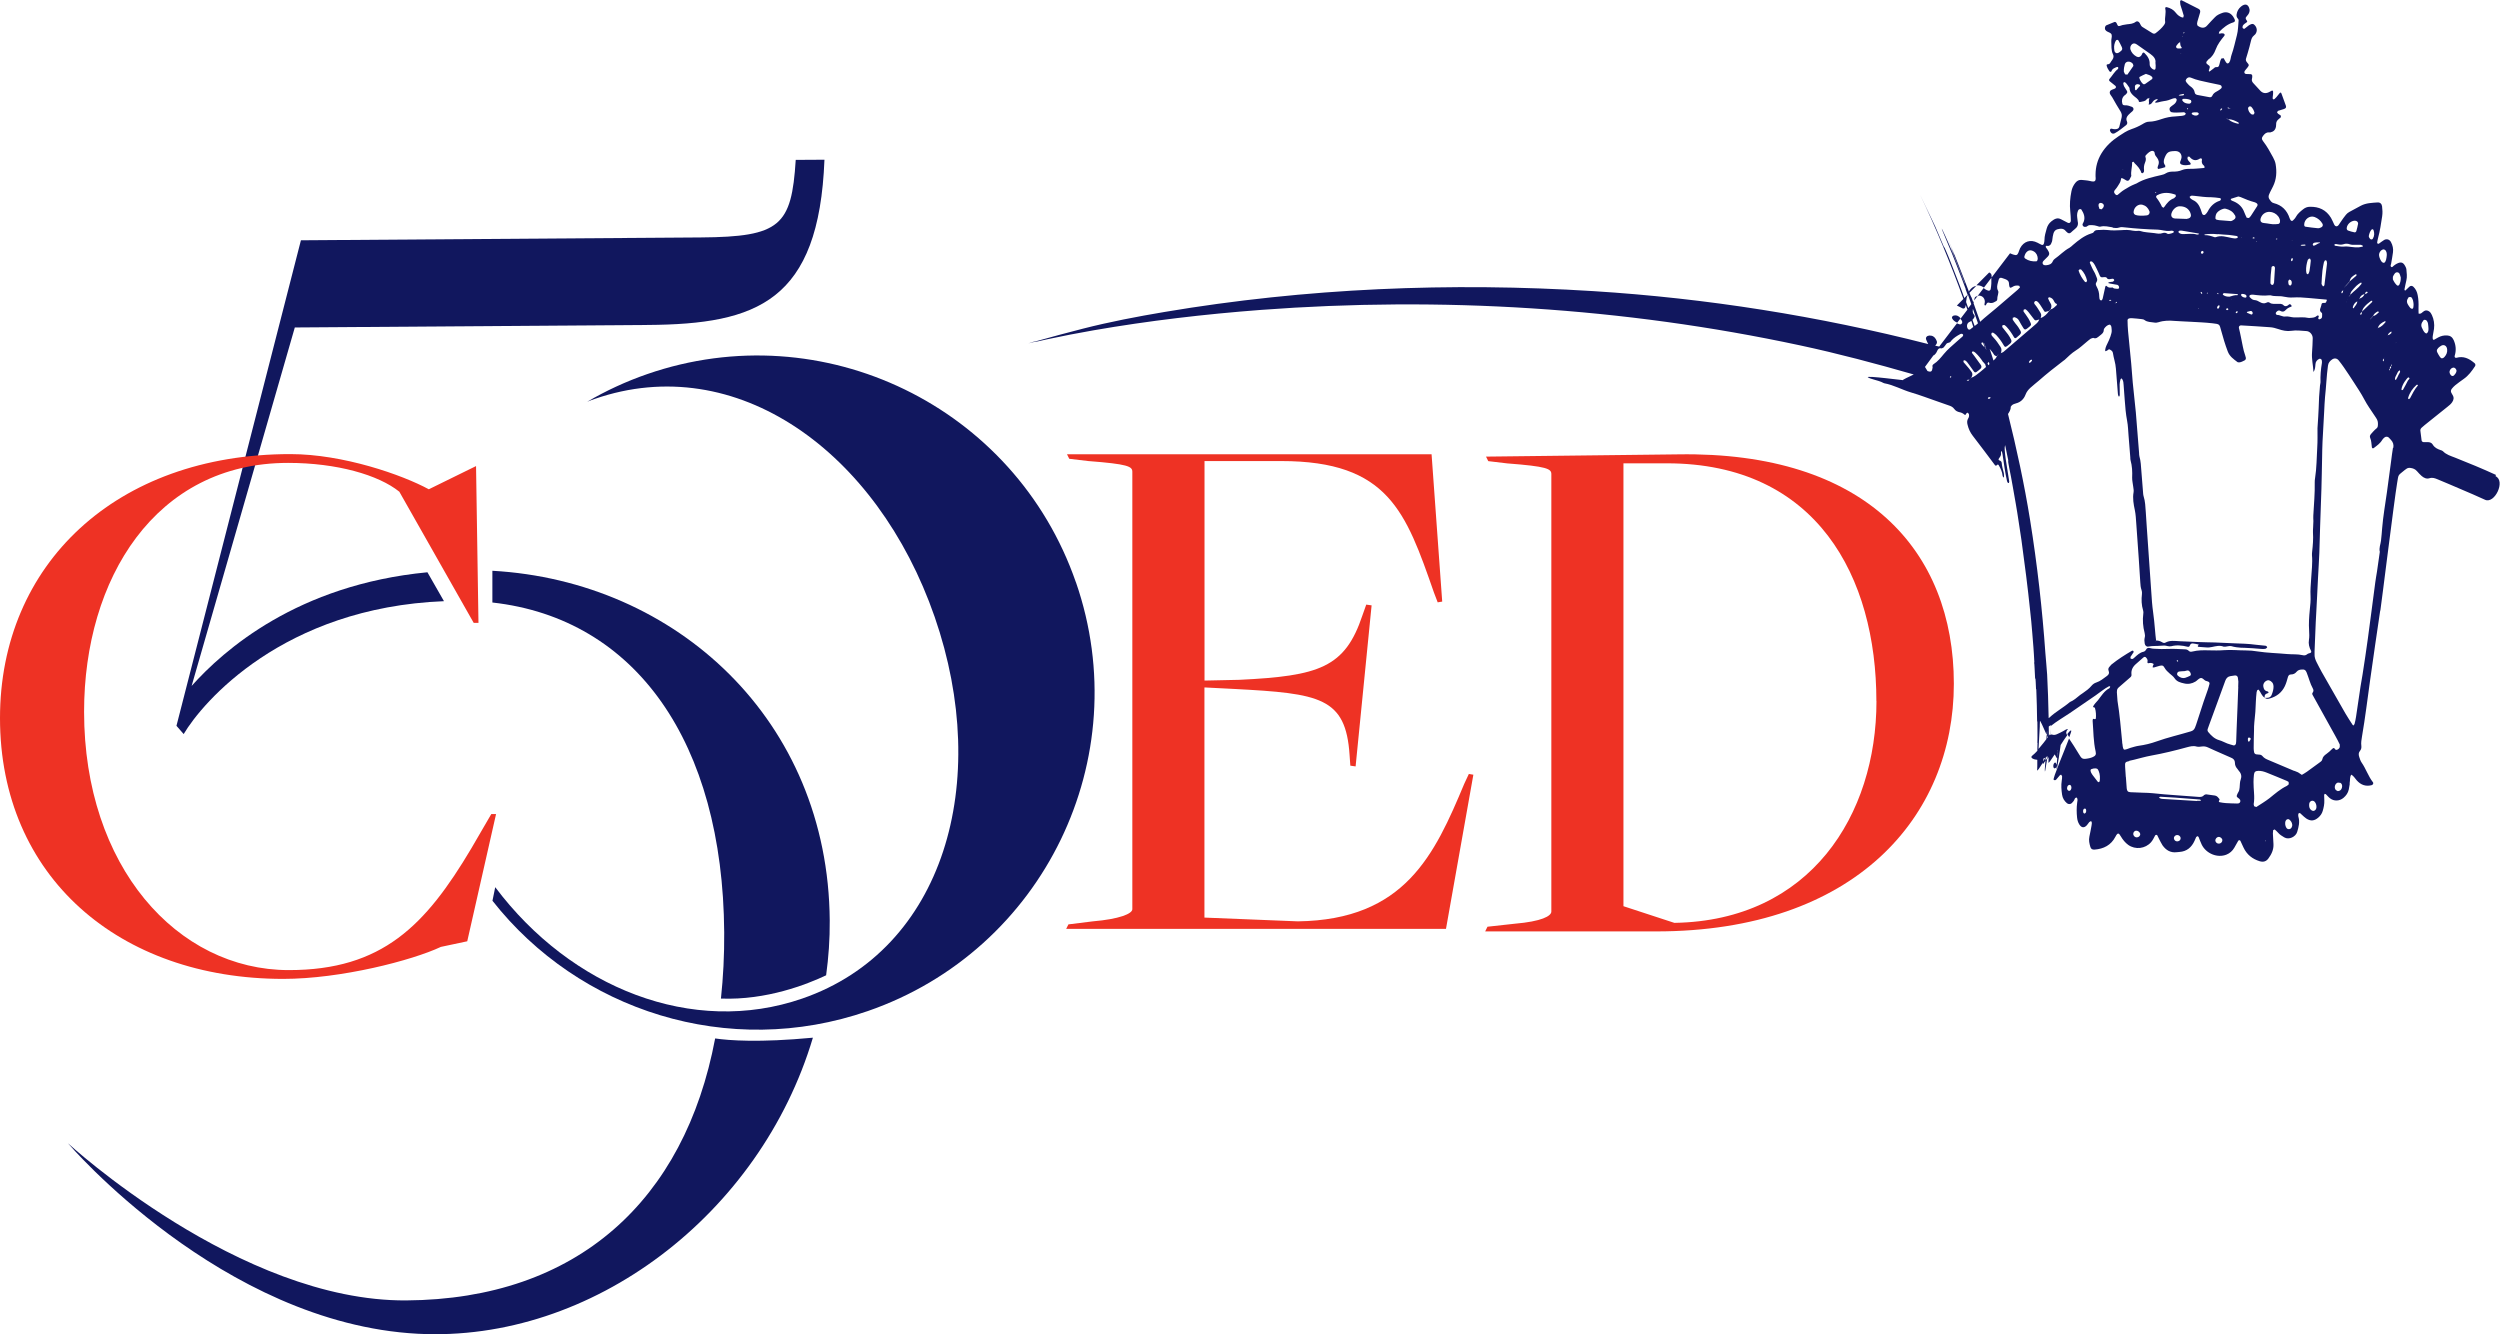 <?xml version="1.0" encoding="UTF-8"?>
<svg id="Layer_1" data-name="Layer 1" xmlns="http://www.w3.org/2000/svg" viewBox="0 0 298.5 159.3">
  <defs>
    <style>
      .cls-1 {
        fill: #ee3224;
      }

      .cls-2 {
        fill: #11175e;
      }
    </style>
  </defs>
  <path class="cls-2" d="M298.01,56.7c-1.61-.74-3.24-1.41-4.88-2.06-.51-.2-1.05-.35-1.45-.77-.07-.07-.18-.1-.28-.13-.38-.13-.72-.29-.94-.67-.12-.21-.37-.29-.62-.28-.16,0-.32,0-.47,0-.11-.01-.21-.09-.23-.19-.06-.39-.11-.79-.15-1.19-.01-.14.06-.26.16-.35.12-.11.24-.2.36-.31.91-.73,1.81-1.46,2.72-2.18.21-.16.41-.33.56-.55.17-.26.24-.53.07-.82-.06-.09-.11-.19-.16-.28-.11-.19-.07-.36.06-.52.12-.14.24-.28.38-.39.33-.26.67-.52,1.02-.76.58-.4.98-.95,1.36-1.53.08-.12.04-.28-.06-.36l-.06-.05c-.61-.51-1.27-.83-2.1-.59-.15.04-.26-.09-.21-.24.2-.64.15-1.26-.12-1.87-.16-.36-.42-.54-.79-.56-.38-.02-.73.06-1.06.24-.16.09-.32.19-.48.27-.09.05-.16-.03-.17-.11-.02-.1-.01-.21,0-.32.04-.29.11-.58.15-.87.07-.57-.01-1.12-.25-1.64-.08-.17-.17-.33-.33-.44-.19-.12-.37-.17-.59-.05-.22.12-.36.4-.67.31,0-.23-.02-.47-.01-.7.02-.51,0-1.01-.1-1.51-.07-.37-.22-.71-.5-.98-.15-.15-.34-.16-.49-.02-.16.14-.3.29-.46.44l-.07.03-.06-.13c.07-.36.14-.73.23-1.09.11-.45.04-.9,0-1.35l-.04-.15c-.28-.65-.55-.8-1.15-.47-.11.06-.22.14-.32.22-.1.07-.18.25-.32.12-.11-.1-.01-.24.01-.37.08-.45.16-.89.22-1.34.06-.43-.03-.85-.24-1.24-.17-.31-.49-.42-.81-.25-.23.13-.43.31-.64.45h-.14s-.06-.13-.06-.13c.03-.18.06-.37.11-.55.23-.85.36-1.72.49-2.59.06-.4.04-.8-.01-1.19-.04-.3-.23-.49-.54-.47-.67.05-1.36.06-1.99.39-.46.25-.93.49-1.39.75-.31.17-.5.46-.71.74-.19.25-.35.53-.54.79-.18.26-.42.23-.55-.04-.13-.26-.23-.54-.38-.79-.58-.96-1.45-1.35-2.53-1.32-.3,0-.57.11-.8.3-.33.26-.66.53-.87.92-.08.16-.22.29-.35.42-.07.08-.22.05-.27-.04l-.11-.21c-.31-.96-.93-1.59-1.91-1.83-.13-.03-.24-.1-.33-.21-.34-.41-.36-.59-.11-1.08.12-.24.24-.47.36-.71.42-.85.46-1.74.31-2.65-.05-.29-.17-.56-.31-.82-.36-.66-.71-1.31-1.17-1.9-.22-.28-.2-.44.02-.71.17-.21.36-.39.66-.36h.16c.4-.09.61-.3.68-.69l.02-.24c-.02-.29.1-.51.33-.68l.24-.21-.02-.2c-.1-.08-.23-.14-.33-.22l-.12-.18.14-.16c.22-.08.45-.13.68-.21.25-.08.31-.2.24-.41-.17-.48-.34-.95-.52-1.43-.06-.15-.13-.17-.22-.06-.14.16-.26.33-.4.49l-.22.22-.14.04-.08-.12c0-.16.04-.32.05-.47.01-.13.02-.27,0-.4l-.1-.08c-.14.06-.28.15-.42.22-.38.17-.72.11-1-.19-.27-.29-.54-.59-.81-.88-.16-.16-.25-.34-.18-.57.03-.1.03-.21.03-.32,0-.12-.08-.2-.2-.21-.18-.01-.37,0-.55-.02-.18-.01-.25-.2-.15-.36.09-.13.2-.25.3-.37.24-.32.25-.33-.03-.66-.12-.14-.16-.27-.12-.43.07-.23.15-.46.21-.69.14-.49.28-.97.39-1.46.06-.24.14-.45.34-.61l.17-.16c.28-.36.23-.83-.13-1.15-.11-.1-.24-.1-.37-.05-.2.07-.37.2-.53.34-.1.09-.21.16-.31.23l-.17-.12c-.03-.14,0-.27.09-.37.08-.1.2-.17.3-.24.19-.13.21-.14.07-.33-.11-.16-.14-.28,0-.42.14-.16.28-.32.34-.53.03-.1.05-.21.03-.31-.12-.64-.52-.77-1.02-.36-.3.25-.47.55-.53.94-.02.17,0,.31.11.45.07.08.14.16.13.28-.06.58-.05,1.18-.2,1.74-.21.79-.37,1.6-.65,2.38-.1.27-.09.58-.24.84-.11.2-.29.23-.42.02-.1-.15-.18-.32-.27-.48l-.27.03c-.17.25-.18.56-.28.83-.05.13-.12.23-.29.2-.18-.03-.29.1-.41.2-.14.11-.29.22-.44.33l-.06-.02-.03-.07c.03-.1.06-.21.09-.3.07-.18.02-.3-.15-.39l-.18-.15c-.08-.09-.07-.2,0-.29l.21-.24c.43-.29.68-.7.86-1.19.22-.61.62-1.11,1.02-1.61.1-.12.04-.25-.12-.29-.13-.03-.26-.02-.39.02h-.14s.04-.21.04-.21c.49-.49,1.01-.93,1.69-1.13.19-.05.24-.2.15-.38-.06-.12-.12-.24-.2-.35-.31-.43-.77-.58-1.26-.4-.32.12-.64.25-.88.51-.3.33-.64.64-.92.98-.33.4-.74.32-1.12.06-.07-.04-.1-.19-.1-.29.01-.16.07-.31.11-.46.08-.28.17-.56.25-.84.05-.22,0-.36-.21-.46-.66-.34-1.32-.67-1.98-1l-.08-.02-.11.08c0,.16,0,.32.03.47.06.23.15.46.22.69.06.2.12.41.18.61l-.05.21h-.15c-.31-.1-.56-.31-.75-.56-.27-.36-.63-.55-1.05-.66-.14-.04-.23.02-.21.15.13.53-.08,1.06-.01,1.59.02.12-.05.27-.12.37-.28.39-.64.7-1.02.99-.11.08-.26.08-.38,0-.41-.24-.81-.49-1.21-.75-.17-.11-.21-.3-.31-.46-.12-.19-.31-.27-.47-.15-.32.25-.68.26-1.04.3-.18.02-.36.05-.54.09-.15.03-.3.13-.45.12-.17-.02-.18-.24-.27-.37-.07-.09-.15-.16-.26-.11-.32.12-.63.25-.95.39-.17.08-.23.4-.11.56l.11.12c.2.16.55.18.63.44.07.24-.06.52-.04.79.03.53-.04,1.07.21,1.57.1.2.06.42-.07.61-.09.13-.19.26-.27.4-.08.13-.19.16-.33.17-.09,0-.11.1-.09.18.06.23.18.44.32.64.07.1.22.11.25,0,.11-.33.4-.39.66-.51l.14.02v.21c-.44.32-.68.8-1.03,1.2-.08.09-.07.2.02.28.22.19.46.36.68.55.11.09.08.25-.05.32-.2.11-.51.13-.6.35-.11.27.15.49.28.71.31.56.63,1.11.97,1.65.16.25.2.48.14.76-.09.36-.18.72-.27,1.08-.05.18-.17.26-.34.29-.21.04-.42,0-.62-.05-.09-.02-.19.13-.16.23.1.32.33.45.59.31.49-.26.9-.63,1.34-.96.14-.11.17-.28.1-.44-.15-.32-.03-.57.18-.79l.23-.22c.15-.14.39-.27.37-.49-.03-.28-.35-.27-.55-.37l-.23-.05c-.2-.03-.48.06-.55-.2-.1-.34-.05-.69.22-.96l.13-.09c.29-.28.31-.34.08-.66-.15-.22-.3-.44-.32-.72l.06-.14h.14c.24.18.36.45.54.68.01.62.46.92.87,1.25l.21.22c.03.21.07.25.29.2.25-.06.51-.06.68-.3.07-.11.2-.13.33-.14v-.02s.06-.03.06-.03l-.04.05h-.02s-.06.22-.06.22c-.03.17.07.36-.04.52l.07.02c.21-.01.31-.16.42-.32.12-.18.3-.29.52-.33l.07.03v.06s-.24.19-.24.19l-.08.12.15.03.23-.04c.23-.05.46-.13.69-.15.38-.04.72-.16,1.06-.3.09-.04.2-.04.3-.05.09,0,.19.14.17.23-.05.25-.2.43-.41.57-.13.09-.26.18-.37.29-.16.18-.05.54.18.59.18.04.36.04.55.04.32,0,.63-.03.94-.04l.18.12c.03.07-.06.21-.15.24-.1.03-.2.06-.3.07-.26.03-.53.05-.79.07-.55.02-1.09.13-1.62.31-.5.17-1,.32-1.53.32-.29,0-.55.16-.8.31-.41.24-.84.43-1.29.58-.55.19-1.04.52-1.52.84-.82.54-1.53,1.19-2.06,2.06-.47.78-.69,1.6-.7,2.5v.24c.06.57-.04.71-.66.55-.33-.08-.67-.09-1.01-.13-.32-.03-.56.12-.75.36-.23.29-.39.63-.46,1-.16.79-.23,1.58-.14,2.39.04.37.06.74.07,1.12,0,.22-.18.34-.38.24-.26-.13-.52-.26-.77-.4-.48-.27-.85-.02-1.2.26-.27.22-.45.52-.54.86-.12.43-.26.87-.26,1.33,0,.16-.03.32-.08.47-.04.11-.15.17-.26.12-.17-.07-.33-.17-.49-.25-.83-.43-1.65-.17-2.08.66-.08.16-.13.35-.2.52-.12.29-.24.35-.56.25-.15-.05-.3-.1-.44-.17l-2.23,2.93c.02.45,0,.9-.08,1.34-.03.15-.16.23-.29.19-.12-.04-.25-.09-.36-.16l-.19-.15-.76,1,.16-.1c.44,0,.74.3.74.75,0,.1-.04.21-.05.32l.07.13.12-.08c.07-.19.16-.34.4-.26l.16.03c.25.02.45-.11.66-.23.2-.13.1-.34.15-.51.03-.1.04-.21.07-.31.04-.16.07-.31-.02-.46-.16-.31-.08-.62,0-.93.15-.64.19-.69.86-.42l.14.06c.17.09.31.21.32.42l.02.24c.05.33.12.39.39.22.16-.1.32-.18.61-.17,0,0,.1.02.21.03l.09.19c-.09.1-.18.2-.27.28-.86.74-1.72,1.48-2.59,2.22-.63.54-1.29,1.04-1.9,1.61-.03-.1-.07-.2-.1-.3-.06-.16-.12-.32-.18-.49-.16-.46-.34-.95-.51-1.44l.06-.25-.1.13c-.07-.18-.12-.35-.19-.54-.02,0-.13-.24-.26-.57l.81-.82c-.32.04-.6.23-.84.6l-.03.09c-.06-.15-.11-.3-.17-.45-.7-1.74-1.56-4.1-2.33-5.82.23.58.48,1.16.72,1.74.23.58-.54-1.13-.31-.55.12.29.26.61.39.96.13.35.28.71.42,1.08.28.73.57,1.46.8,2.04h-.03c-.34-.86-.62-1.59-.91-2.32-.14-.37-.28-.73-.44-1.11-.16-.38-.33-.78-.51-1.21-.75-1.72-1.04-2.27-.81-1.69.24.58.49,1.19.76,1.83.26.63.55,1.27.79,1.93.26.66.51,1.31.76,1.95.18.46.34.9.5,1.33.03.07.09.21.2.52-.06-.17-.13-.35-.2-.52l-.05-.06c-.23-.58-.68-1.75-.9-2.34.34.88.67,1.71.98,2.54.06.17.12.34.18.51l-.39.39c-.03-.09-.06-.17-.09-.26-.07-.21-.15-.43-.23-.64-.08-.22-.17-.43-.25-.66-.17-.44-.35-.89-.52-1.34-.36-.9-.69-1.82-1.07-2.67-.24-.57-.28-.56-.29-.56-.24-.57-.47-1.11-.69-1.63-.11-.26-.22-.51-.33-.77-.12-.25-.23-.5-.35-.74-.47-.99-.94-1.97-1.48-3.1,1.94,4.07,3.66,8.24,5.19,12.48l-.78.79c.22.08.42.22.63.32.19.1.36.01.4-.22l.02-.17c.07.19.15.37.21.56l-.84,1.1c.08.11.19.19.22.36.03.15-.12.32-.28.3-.13-.02-.23-.08-.35-.13l-2.12,2.78c-.16-.04-.32-.07-.48-.11.14-.16.28-.32.18-.56-.12-.31-.3-.56-.64-.63-.1-.02-.2-.01-.24-.02-.3.03-.45.22-.39.45.06.2.17.38.26.57-13.08-3.34-26.47-5.47-39.96-6.32-17.07-1.08-34.37-.36-51.25,2.49-3.26.55-6.51,1.17-9.72,1.99-1.81.46-3.61.95-5.41,1.45-.35.1-.8.15-1.11.33.27-.15.86-.2,1.13-.27-.35.09-.95.23-.41.1.49-.11.99-.23,1.48-.33,1.85-.4,3.7-.75,5.57-1.08,6.62-1.15,13.31-1.93,20.01-2.44,21.49-1.61,43.26-.29,64.34,4.23,4.58.98,9.11,2.19,13.6,3.48-.64.31-1.39.65-1.27.67.52.1-4.65-.6-4.19-.32.2.12.44.18.67.25.4.12.81.21,1.19.42l.08.03c1.12.2,2.12.78,3.21,1.1,1.06.31,2.09.71,3.14,1.07.45.16.89.32,1.34.47.26.08.5.19.66.42.17.24.39.34.66.4.21.04.39.13.56.28.12.11.17-.02.21-.12l.17-.12.15.16c.05.19.03.38-.08.54-.16.25-.14.51-.07.77.11.47.31.9.61,1.29.91,1.18,1.8,2.37,2.69,3.56h.15c.12-.15.2-.15.27-.03.23.39.42.8.46,1.26l.08.21c.11-.06.08-.18.08-.27,0-.11,0-.22-.03-.32-.1-.38-.21-.77-.24-1.17-.01-.14-.11-.23-.25-.28-.13-.04-.16-.12-.08-.24.11-.15.22-.29.25-.49.02-.13-.07-.3.09-.4.03.13.07.25.09.38.16,1.08.3,2.16.54,3.23l.11.21h.07s.05-.03.05-.03l.03-.15c-.14-.89-.29-1.79-.42-2.68-.06-.37-.08-.74-.12-1.11-.02-.19,0-.38.05-.56.02.08.03.14.05.24.13.62.26,1.23.38,1.85-.16-.61-.07.02.06.63.29,1.38.52,2.83.78,4.27.14.72.23,1.45.35,2.18.11.73.22,1.45.33,2.18.4,2.9.76,5.73,1.02,8.26.05.47.1.95.15,1.43.05.48.08.98.13,1.5.04.52.08,1.05.13,1.62.05.56.07,1.16.11,1.8h-.03s.02.09.03.21c0,.13.02.31.03.51.02.4.05.88.06,1.2h.04s.01.1.01.1c0,.07.01.17.02.29.01.24.02.56.04.88h.03c.04,1.28.1,2.56.1,3.85h.03c0,.64.03,1.93,0,2.58h.03s-.03,0-.03.65c0,.11,0,.17,0,.27-.19.21-.39.41-.62.59-.14.1-.11.24.02.32.2.12.39.15.59.17,0,.26,0,.5,0,.67,0,.4-.02.57-.02.57,0,.17.31-.29.7-.92.02-.15.03-.29.06-.48l.16-.06.11-.08v.11s.11-.19.11-.19l.03-.02h.08c-.01.11-.03.21-.04.31l.14-.21.02.05c0,.19-.02.37-.02.56,0,.18.32-.3.75-.96.17.35.29.54.3.4,0-.22.01-.47.02-.7l-.03-.16.03-.05v.21s.02.16.02.16c-.04.56-.08,1.04-.1,1.38l-.11-.23-.07-.03c-.16.02-.26.25-.22.56l.13.14.19-.09c.06-.1.07-.19.08-.28-.04.55-.03.69.08.08.07-.32.24-1.4.39-2.51.28-.44.56-.86.78-1.16-.19-.28-.13-.48.06-.69l.02-.06c-.21.02-.37.15-.55.25-.23.13-.47.24-.71.35-.19.09-.39.15-.61.07-.1-.04-.17,0-.24.05.02-.39.04-.77.05-1.06.73-.59,1.54-1.05,2.31-1.57,1.03-.7,2.04-1.4,3.06-2.1.54-.37,1.04-.81,1.63-1.11l.12.06-.02.07-.04.07-.05.06c-.61.31-.94.9-1.35,1.42-.21.27-.49.48-.61.82.1.02.22.03.25.13.12.41.14.84.1,1.26l-.11.06c-.23-.11-.28,0-.27.21.1,1.22.08,2.45.36,3.66.08.33-.02.51-.32.64-.14.06-.29.12-.45.15-.85.17-.88.09-1.27-.56-.36-.61-.75-1.2-1.14-1.79-.57,1.52-2,4.83-1.83,4.93.1.06.21.06.29-.02.16-.18.3-.36.46-.54l.13-.06.12.17c0,.18,0,.37-.04.55-.09.56-.04,1.12.04,1.67.06.41.26.75.58,1.02.17.14.42.14.58-.01l.21-.24c.14-.14.1-.43.39-.42.14.2.07.42.04.62-.08.59-.07,1.17-.01,1.76.03.3.11.58.27.83.26.41.58.44.9.09.11-.12.18-.26.29-.38l.19-.11c.1.04.12.16.11.27l-.03.24c-.08.44-.16.89-.26,1.33-.1.44,0,.85.12,1.25.07.23.23.33.49.31,1.09-.08,1.98-.53,2.5-1.54.29-.57.42-.42.65-.03.23.39.51.74.88,1.01.85.6,2.03.46,2.72-.32.21-.24.34-.53.49-.81.05-.09.22-.1.26-.01.07.14.14.29.21.43.14.26.26.53.42.77.42.58.96.9,1.69.81.11-.01.21-.02.32-.03.88-.06,1.45-.55,1.81-1.34.07-.14.12-.3.19-.44l.12-.09c.09-.02.15.04.18.11.12.29.22.6.36.88.52,1.07,1.87,1.63,2.95,1.2.4-.16.72-.44.94-.82.16-.27.31-.55.47-.83.06-.1.21-.1.26,0,.13.26.24.53.37.8.4.85,1.06,1.37,1.94,1.64.44.13.78.02,1.04-.34.37-.5.63-1.05.6-1.7-.02-.43-.05-.85-.07-1.28,0-.13.01-.26.03-.39l.18-.09c.14.12.28.24.4.38.21.25.48.41.75.57.55.33,1.37-.07,1.54-.65.18-.59.33-1.18.15-1.8-.04-.12-.02-.26-.01-.39l.18-.08.23.21c.18.16.34.33.54.46.52.34.97.29,1.44-.12.24-.21.43-.47.52-.79.12-.41.21-.82.19-1.26-.01-.21-.02-.43-.02-.64l.06-.14.14.04c.17.16.32.36.51.5.48.37,1.14.33,1.6-.06.31-.26.54-.58.63-.99.04-.21.08-.42.11-.63v-.16c.07-.33-.02-.68.19-.99.29.15.44.45.65.68.48.54,1.06.76,1.77.58.17-.04.27-.23.16-.36-.56-.72-.83-1.61-1.35-2.35-.14-.2-.2-.43-.28-.66-.09-.28-.1-.51.1-.74.14-.17.18-.38.15-.6-.05-.37.02-.74.08-1.11.39-2.26.66-4.53.98-6.8.38-2.72.78-5.43,1.18-8.14l.04-.16c.05-.19,1.65-13.12,1.99-15.14.19-1.12.06-.86.9-1.56l.19-.14c.15-.12.33-.15.52-.12.29.04.55.14.76.38.17.2.36.4.55.57.27.24.6.39.94.28.37-.12.66,0,.98.13.92.39,1.85.77,2.76,1.17.97.42,1.94.82,2.9,1.27,1.15.53,2.48-2.25,1.26-2.81h0ZM247.31,94.15l-.02.08c-.04.11-.11.18-.22.2-.09.02-.25-.13-.26-.24v-.08c0-.23.13-.39.3-.4.15,0,.25.2.21.44h0ZM249.09,96.73c0,.11.01.25-.09.35l-.13.07-.11-.09c-.06-.18-.07-.36.08-.51l.2.02.05.17h0ZM250.69,93.3l-.09.1-.13-.06c-.21-.27-.42-.54-.63-.82-.11-.15-.2-.31-.23-.5-.01-.09.03-.16.11-.19.1-.04.2-.06.24-.07.39-.05.5,0,.62.29.17.4.18.83.12,1.25h0ZM253.18,6.15c-.17.11-.35.29-.57.15-.17-.11-.16-.32-.18-.51-.03-.33.04-.63.19-.92.07-.13.25-.16.32-.04.14.26.28.51.4.78.11.23.06.39-.17.53h0ZM255.46,9.19c.24-.15.51-.25.76-.37.28.1.57.16.77.39v.21c-.28.2-.56.4-.84.59-.09.06-.2.08-.29,0-.24-.2-.51-.74-.4-.81h0ZM254.91,10.59h.02c0-.1-.04-.21-.02-.31.04-.18.2-.23.36-.23l.21.06c.13.15-.03.21-.11.3-.1.11-.2.24-.3.35l-.07.02-.09-.11v-.08h0ZM254.22,7.36c.19.04.35.12.46.29l.05.22c-.23.35-.47.69-.72,1.04l-.27-.03c-.06-.11-.11-.24-.15-.31-.02-.35.04-.64.12-.92.06-.2.3-.33.5-.29h0ZM257.38,7.92c0,.13.02.27-.07.38-.06.07-.27-.01-.41-.15-.14-.13-.24-.29-.23-.49.03-.56-.25-.96-.62-1.33-.09-.09-.18-.07-.25.04l-.1.21c-.16.24-.37.3-.61.17-.34-.19-.58-.45-.71-.82-.08-.24,0-.49.18-.65.16-.13.35-.13.58.03.54.38,1.08.77,1.62,1.14.39.28.67.61.6,1.04.01.2.03.3.03.41h0ZM285.96,45.3c-.02-.22.11-.4.2-.59.09-.19.16-.4.37-.5.13.23-.08.38-.15.56-.07.2-.19.37-.29.56l-.07.03-.06-.06h0ZM286.09,40.94l-.05.03.04-.04.06-.04-.05.05h0ZM279.14,93.44l.29.03c.21.1.27.34.19.61-.07.23-.23.37-.49.38l-.22-.12c-.26-.26-.13-.79.23-.9h0ZM275.71,96.11l.02-.19c.03-.15.17-.29.32-.31.15-.02.3.06.39.21.12.19.16.39.14.61-.02.16-.1.3-.26.37-.12.06-.29,0-.42-.13-.14-.14-.19-.31-.19-.55h0ZM273.91,92.04c-1.02-.43-2.04-.86-3.05-1.29-.27-.11-.53-.23-.72-.47-.11-.13-.25-.18-.42-.18-.1,0-.21-.01-.31-.03-.14-.02-.24-.11-.27-.25-.03-.16-.05-.32-.05-.48,0-.69.02-1.38.04-2.08,0-.35,0-.69.04-1.03.1-.82.16-1.64.18-2.47,0-.37.06-.75.09-1.12l.07-.22.12-.08.07.03c.25.3.34.73.71.94-.03-.19-.02-.37.18-.47.09-.05.26-.08.27-.13.01-.17-.17-.16-.28-.2-.22-.09-.29-.29-.33-.5-.08-.34.14-.68.5-.78.22-.06.57.17.66.45.03.1.05.21.05.31,0,.35-.1.67-.23.99-.07.18-.22.3-.41.33-.13.02-.26.01-.39.02.19.16.4.12.6.06.8-.23,1.41-.69,1.78-1.46.16-.34.26-.69.36-1.06.05-.19.15-.35.38-.34.29,0,.5-.12.68-.34.17-.2.4-.24.64-.25.3-.02.42.06.54.35.26.64.41,1.32.75,1.93.08.14.1.31-.01.45-.1.13-.08.22,0,.35.91,1.63,1.81,3.25,2.71,4.89.18.32.35.65.51.99v.3c-.06.18-.21.3-.39.34l-.14-.04c-.11-.21-.22-.25-.4-.06-.2.21-.42.41-.65.57-.24.17-.45.34-.51.67-.04.19-.22.29-.37.4-.49.36-.97.72-1.47,1.07-.19.14-.4.25-.6.37-.15-.1-.3-.21-.45-.3-.14-.07-.29-.12-.44-.18h0ZM272.85,98.41c-.01-.16,0-.32.09-.46.08-.14.29-.19.4-.1.19.16.32.35.35.6.02.14-.02.26-.09.38-.14.22-.46.23-.6.02-.09-.14-.14-.29-.15-.45h0ZM270.49,100.43v-.06s.07.01.07.01v.05s-.07,0-.07,0h0ZM269.13,94.65c-.03-.43-.06-.85-.06-1.28,0-.29.02-.58.05-.87.04-.34.18-.45.52-.46.35-.01.68.08,1,.21.81.32,1.61.66,2.41.99l.21.12.02.28c-.08.07-.15.16-.24.2-.77.37-1.4.93-2.06,1.46-.5.39-1.05.71-1.58,1.06l-.26-.1c-.01-.05-.02-.1-.05-.24.07-.39.08-.87.04-1.35h0ZM268.5,88.06l.15.03c.17.11.05.22-.01.32l-.08.13h-.12s-.04-.16-.04-.16c.01-.11-.05-.26.11-.33h0ZM264.51,100.39c-.02-.2.15-.43.35-.46.23-.04.49.17.49.39,0,.21-.17.39-.39.41-.22.02-.42-.14-.45-.35h0ZM259.56,100.12c-.02-.21.15-.4.37-.42.22-.01.41.14.44.35.02.21-.14.39-.37.41-.23.02-.41-.13-.43-.35h0ZM257.77,95.22l.17-.09c1.17.07,2.35.13,3.52.24.41.04.83.05,1.25.1l.08.11-.06.04c-.13,0-.26,0-.39-.01v.03c-1.39-.08-2.77-.16-4.15-.25-.1,0-.21-.04-.3-.08l-.11-.09h0ZM254.71,99.56c0-.19.15-.36.33-.38.23-.01.47.17.5.4.03.19-.16.39-.38.4-.25.02-.45-.18-.45-.43h0ZM254.23,90.84c.18-.04.36-.08.54-.12.69-.17,1.37-.37,2.07-.5,1.45-.26,2.88-.61,4.29-1,.39-.1.75-.2,1.15-.08.19.05.42.02.63-.01.27-.04.51.01.76.13.5.24,1.01.45,1.52.68.39.17.77.35,1.16.51.3.11.49.29.5.64,0,.28.11.51.3.72l.19.26c.27.28.33.66.21.97-.13.34-.1.67-.14,1.01-.03.19-.04.37-.15.53-.06.09-.1.19-.14.28-.1.23-.08.28.15.44.2.14.27.29.21.45-.07.18-.23.19-.39.19-.45-.01-.89-.02-1.33-.05-.24-.01-.47-.06-.7-.1-.14-.02-.17-.1-.08-.22l.04-.14c-.15-.18-.28-.39-.54-.44-.36-.06-.72-.11-1.09-.15l-.21.08c-.22.27-.51.25-.8.22-1.78-.15-3.56-.23-5.34-.43-.39-.05-.79-.04-1.18-.06-.5-.02-1-.03-1.49-.06-.3-.02-.41-.14-.44-.46-.04-.45-.07-.9-.1-1.36h-.01c-.03-.4-.06-.8-.08-1.2-.03-.55,0-.59.51-.7h0ZM267.25,82.02c-.03.8-.06,1.59-.09,2.39,0,.16-.01.32-.02.48-.03.74-.06,1.49-.09,2.23-.02.48-.03.96-.05,1.43l-.03.24c-.03.13-.16.24-.29.21-.25-.07-.51-.14-.75-.23-.32-.12-.62-.3-.95-.39-.57-.16-.95-.54-1.31-.97-.09-.11-.12-.23-.07-.37.05-.15.11-.3.16-.45.34-.95.69-1.9,1.04-2.84.3-.82.61-1.65.9-2.47.11-.3.3-.5.61-.55.18-.03.36-.06.54-.08.18-.02.32.09.35.25.03.16.04.32.06.48,0,.2-.02.42-.02.63h0ZM252.77,82.58c-.02-.2.04-.36.2-.5.46-.39.91-.79,1.37-1.19.1-.09.18-.18.16-.34-.07-.56.17-.97.58-1.31.28-.24.56-.48.83-.73.14-.12.26-.11.38.06.11.13.16.27.12.44-.02.12.01.22.16.17.16-.04.31-.03.46.03.13.05.15.11.03.28l-.04.19.15.02c.23-.06.45-.14.68-.2.32-.08.44-.05.59.22.16.29.39.5.63.71.2.18.43.33.57.55.28.42.7.52,1.14.62.49.12.94.03,1.36-.22.2-.12.36-.34.57-.41.28-.09.44.25.68.33.1.03.21.05.3.1.1.05.15.16.12.27-.06.23-.12.46-.2.69-.16.48-.34.95-.5,1.43-.3.91-.59,1.82-.89,2.73-.04.13-.09.25-.14.37-.1.24-.26.37-.51.44-1.36.41-2.74.72-4.08,1.2-.69.25-1.41.42-2.14.52-.34.05-.66.16-.99.25-.25.07-.48.22-.75.21-.21-.24-.14-.55-.22-.82v-.08c-.16-1.67-.3-3.35-.56-4.92-.03-.43-.05-.77-.08-1.12h0ZM260.19,80.18c.18-.03.36-.03.65-.05.04-.01.19-.05.34-.08l.15.03c.15.11.25.27.26.46l-.06.13c-.21.1-.42.21-.64.27-.29.07-.57-.03-.8-.22-.11-.08-.18-.19-.13-.34.04-.11.12-.18.23-.2h0ZM259.96,78.99l-.07-.11.12-.06.07.12-.11.06h0ZM244.62,86.75l.24-.18c-.02.38-.05.74-.08,1.09l-.05.05-.1.13c0-.37,0-.73-.01-1.09h0ZM243.4,89.4c.03-.37.05-.72.06-1.04.02-.49.05-.98.09-1.62,0,0,0-.06,0-.17,0-.11.01-.27.02-.47,0-.17.37.67.8,1.64v-.05c.01-.12.02-.23.03-.3l.02-.11s.02.2,0,.52v.05s.08.18.08.18l-.09.12c0-.1,0-.22.01-.3l-.05-.11c-.01.14-.02.33-.03.51-.11.14-.21.29-.32.42-.2.25-.4.5-.6.73h0ZM239.73,49.47c.17-.27.37-.53.35-.9l.14-.18c.14-.12.31-.18.5-.23.55-.14.93-.52,1.12-1.02.13-.35.33-.6.58-.83.33-.3.69-.58,1.03-.87.93-.82,1.91-1.59,2.89-2.34l.19-.14c.42-.39.82-.8,1.32-1.11.49-.3.91-.72,1.36-1.08.14-.12.29-.24.44-.34l.28-.09c.34.16.54-.07.77-.25.23-.18.48-.34.49-.68,0-.14.1-.24.18-.34.19-.22.5-.37.6-.28.16.14.14.34.16.52.05.3-.05.59-.14.86-.1.3-.24.59-.38.88-.14.28-.27.56-.25.89l.21-.07c.11-.05.2-.22.34-.14.16.09.34.2.37.4.09.63.32,1.23.36,1.88.07,1.01.16,2.02.24,3.03,0,.1.05.2.09.3h.08s.05-.16.05-.16c0-.35,0-.69-.01-1.04-.02-.3.02-.58.11-.87l.09-.1.11.11c.13.21.15.45.16.69.05.59.08,1.17.13,1.75.06.85.13,1.7.29,2.54.11.57.12,1.17.17,1.75.07.88.14,1.76.21,2.63,0,.11,0,.22.03.32.19.68.22,1.36.19,2.06-.01.37.09.74.13,1.11.02.21.08.43.04.64-.13.73,0,1.43.15,2.14.11.53.13,1.05.17,1.58.09,1.41.2,2.82.3,4.23.07.93.12,1.86.18,2.79.02.32.04.64.15.94.05.14.07.32.05.47-.08.67-.06,1.32.14,1.97.04.12.04.26.02.39-.1.78-.04,1.54.16,2.3.05.19.06.37.01.55-.06.24-.04.48,0,.71.04.24.22.41.44.36.49-.1,1-.05,1.49-.1.26-.03.52-.04.78.04.15.04.32.05.46.02.65-.17,1.3-.1,1.94.06.17.04.24-.02.29-.17.06-.18.21-.24.37-.22.23.02.45.08.68.13h0s.06-.04.06-.04l-.04.04h-.02s-.03.06-.03.06l-.1.12.07.09c.31.02.63.04.94.07.24.03.47,0,.7-.05.46-.09.92-.23,1.39-.04h.23c.23-.02.48-.11.69-.06.2.06.4.1.6.13.34.06.68.06,1.02.07.6.02,1.2.07,1.8.12.24.02.47.04.7-.02l.16-.14c.02-.07-.09-.2-.2-.21-.39-.04-.78-.08-1.17-.12-.86-.12-1.72-.14-2.59-.17-.76-.03-1.52-.07-2.27-.1-.65-.02-1.31-.02-1.96-.05-.76-.03-1.52-.06-2.27-.1-.57-.03-1.15-.13-1.69.17-.12.07-.27.03-.38-.04-.23-.14-.46-.22-.73-.21h0s-.02.03-.02.03v.04s-.06.02-.06.02l.06-.06v-.03s.02,0,.02,0c-.05-.42-.1-.84-.13-1.27-.06-.72-.13-1.43-.23-2.15-.11-.76-.16-1.54-.21-2.31-.19-2.63-.37-5.27-.55-7.91-.04-.56-.07-1.12-.11-1.68-.05-.64-.06-1.28-.26-1.9-.06-.2-.06-.42-.08-.63-.07-.8-.12-1.6-.19-2.39-.05-.58-.06-1.17-.23-1.74-.04-.13-.03-.27-.04-.4-.13-1.62-.25-3.25-.39-4.87-.11-1.19-.26-2.38-.37-3.57-.07-.74-.11-1.49-.18-2.24-.12-1.3-.26-2.6-.38-3.9-.04-.42-.05-.85-.06-1.28,0-.12.09-.19.19-.22.1-.02.21-.04.31-.03.39.03.78.06,1.17.11.13.01.27.04.37.12.34.26.75.22,1.13.29.18.04.36.02.54-.04.64-.21,1.29-.21,1.95-.15.63.05,1.26.06,1.89.1.86.05,1.73.08,2.59.18.88.1.83.11,1.03.84.23.85.48,1.69.79,2.51.22.6.69.92,1.15,1.27.07.06.2.05.3.04.1-.01.2-.06.3-.1.44-.18.5-.28.34-.72-.26-.7-.34-1.45-.51-2.18-.08-.36-.14-.73-.24-1.09-.05-.17.08-.33.25-.32,1.15.07,2.31.13,3.46.22.34.02.66.11.99.22.49.17,1.02.29,1.55.21.61-.1,1.21,0,1.81.03.42.02.76.44.75.86-.02.56-.03,1.12-.08,1.68-.07.8.14,1.57.17,2.35.21-.29.21-.63.24-.96.02-.29.19-.48.44-.61.12-.06.29.03.31.16.01.1.04.22.02.32-.13.76-.2,1.53-.17,2.31,0,.13-.05.26-.06.39-.09.9-.14,1.8-.16,2.71-.02.69-.08,1.38-.12,2.07,0,.11-.01.21-.02.32,0,.77.02,1.55-.03,2.31-.07,1.22-.07,2.45-.26,3.66-.02.16-.05.32-.04.48.03,1.33-.1,2.66-.17,3.99-.02.21.01.43.01.64,0,.24-.02.48-.03.72,0,.21-.04.43-.02.64.05.77-.01,1.54-.1,2.31-.01.13-.03.27-.02.4.09.96-.05,1.92-.1,2.87-.04.66-.11,1.33-.07,2,.03.55-.03,1.12-.09,1.67-.08.82-.14,1.64-.08,2.47.02.37.04.74-.02,1.11-.08.46.03.9.25,1.31.06.11.01.23-.11.26-.13.04-.25.06-.36.15-.15.13-.33.16-.52.11-.62-.15-1.25-.08-1.88-.14-1.17-.11-2.35-.13-3.52-.31-.46-.08-.94-.12-1.41-.12-.87,0-1.73-.1-2.6-.03-.6.05-1.2.03-1.8.02-.65-.02-1.32-.02-1.96.14-.17.04-.31.05-.44-.08-.12-.11-.26-.18-.42-.18-.66-.02-1.31-.08-1.97-.05-.58.03-1.15.02-1.73-.02-.16-.01-.32-.02-.46-.07-.23-.07-.41-.05-.53.19-.06.12-.17.21-.3.24-.43.09-.74.39-1.05.67-.08.07-.15.15-.25.19l-.22-.02-.04-.21c.13-.2.27-.39.39-.59l-.03-.14-.14-.04c-.86.5-1.71,1.04-2.49,1.67l-.21.24c-.14.15-.2.3-.12.5.11.26.03.46-.2.62-.41.29-.78.62-1.27.78-.23.07-.42.21-.58.4-.29.35-.66.61-1.02.86-.11.08-.22.14-.32.22-.39.31-.76.66-1.23.85-.78.67-1.7,1.15-2.45,1.86l-.09.06c-.04-1.81-.09-3.58-.18-5.2-.04-.64-.16-1.92-.21-2.56-.36-5.12-.96-10.51-1.83-15.92-.69-4.28-1.61-8.54-2.65-12.7h0ZM268.81,37.56c-.16-.07-.33-.14-.49-.21l-.06-.04.08-.09.22-.05.15-.04c.12-.02.23.07.26.22.02.11-.08.24-.16.2h0ZM268.2,35.25l.04.21-.11.08c-.24-.01-.44-.08-.56-.31l.07-.13c.2-.02.41.02.57.15h0ZM267.65,28.37l-.05-.02.09-.02-.04.04h0ZM257.59,23.3c.72-.39,1.45-.31,2.18-.05l.03.2-.22.22c-.53.18-.85.59-1.15,1.02l-.12.12-.17-.12c-.18-.39-.39-.75-.66-1.08-.09-.11-.03-.24.11-.32h0ZM257.31,23v-.06s.14,0,.14,0v.05s-.14.02-.14.02h0ZM260.27,24.63c.49,0,.93.17,1.19.63.07.11.1.25.13.37.05.19-.07.38-.24.44-.1.03-.2.05-.27.07-.48-.02-.92-.03-1.37-.05-.38-.02-.55-.29-.42-.66.15-.44.56-.81.97-.8h0ZM262.29,28c-.49-.15-1.03-.05-1.57-.05-.1,0-.21,0-.31-.03-.09-.03-.19-.08-.27-.14l-.04-.14.11-.09c.1-.02.21-.03.31-.01.59.09,1.17.2,1.76.3l.23.04.05.05-.05.05s-.1.02-.21.04h0ZM262.46,36.77l.04.04-.02.05-.04-.04.02-.05h0ZM261.43,23.51l.17-.13.13-.02c.08,0,.21.01.34.03.65.07,1.29.17,1.95.16.34,0,.67.06,1.01.1.08,0,.15.06.15.15l-.07.13-.07.04c-.66.21-1.12.66-1.43,1.27-.07.14-.18.26-.29.37-.11.12-.31.08-.38-.09-.07-.17-.12-.35-.18-.53-.18-.49-.44-.9-.94-1.11-.12-.05-.22-.15-.31-.23l-.07-.13h0ZM262.86,35.1l-.11-.18.04-.07.07.02c.04.08.18.17,0,.22h0ZM262.9,30.3l-.11-.08c-.02-.14.08-.28.2-.26l.11.09c.04.12-.07.26-.21.26h0ZM264.81,27.95c.44.06.89.06,1.33.1.31.03.62.09.93.13l.07.03.07.12-.11.1c-.21.07-.41.03-.62-.01-.64-.12-1.27-.36-1.92-.1h-.15c-.38-.13-.75-.26-1.15-.24l-.06-.04.05-.05c.15-.02.31-.04.38-.05.46-.02.82-.02,1.19.03h0ZM263.57,34.92l.05.06-.09.1-.04-.05.09-.1h0ZM264.95,36.45l.06.04c.03.13-.07.34-.18.38l-.11-.08c-.02-.15.11-.34.24-.34h0ZM264.83,35.12l-.11-.06.09-.09.08.11-.05.05h0ZM265.43,35.2l-.03-.07.08-.11.07-.02c.54.04,1.09.08,1.63.12l.02.07-.05.06c-.35-.05-.66.11-.93.17-.33.02-.58-.05-.8-.22h0ZM265.92,36.81c.08,0,.15.05.14.15l-.12.07c-.08,0-.15-.04-.14-.15l.12-.07h0ZM266.43,35.73l.03.05-.04-.04-.03-.05.04.04h0ZM267.02,37.18c.07-.02.16-.02.18.07l-.14.15-.13-.05.09-.17h0ZM251.74,33.8l.22.06c.28.05.57.09.85.15.14.03.25.25.2.38-.05.12-.16.1-.26.09-.18-.02-.37,0-.51-.16h.01c-.23.03-.47.07-.67-.13-.08-.08-.17-.12-.21.06-.1.47-.2.93-.31,1.4l-.1.21-.2-.02c-.1-.14-.1-.29-.11-.45,0-.4-.1-.79-.29-1.13-.11-.21-.19-.37-.04-.58.12-.17.11-.35.03-.53-.1-.24-.18-.49-.32-.72-.2-.33-.35-.71-.51-1.07l.05-.14h.21c.29.23.42.59.59.92.13.26.24.53.36.8.05.1.14.17.25.17.24,0,.51-.13.67.2l.21.03c.13-.01.25-.06.38-.06.11,0,.2.08.2.2l-.15.15c-.1.01-.21.02-.31.04-.09.03-.22,0-.27.13h0ZM252.01,35.8l.09.07-.2.07-.05-.05c.01-.09.09-.1.16-.09h0ZM252.54,36.23h.03s.09-.17.09-.17l.11-.02-.04.11-.17.07v.02s-.06.03-.06.03l.04-.04h0ZM249.09,33.7l-.14-.04c-.35-.4-.6-.85-.77-1.35l.08-.13.21-.02c.38.38.61.84.73,1.37l-.11.18h0ZM242.62,43.06c-.06.12-.15.21-.27.25h-.07s-.03-.07-.03-.07c.06-.14.15-.27.31-.3l.06.04v.08h0ZM237.35,47.57l.05-.12.15-.03.14.04-.08.11-.14.06-.13-.06h0ZM232.81,45.05l.05-.13.13.04-.05.13-.13-.04h0ZM234.23,40.26c-.19.18-.4.35-.59.52-.53.48-1.08.92-1.54,1.48-.37.45-.73.9-1.23,1.22-.12.08-.17.19-.12.34v.08c-.06.47-.18.56-.61.4l-.3-.49c.28-.39.61-.85,1.02-1.39h.05c.17-.13.3-.3.38-.5.1-.25.24-.4.54-.32l.21-.09c.12-.13.24-.28.34-.43.13-.2.41-.11.53-.3l.1-.13c.28-.31.62-.53.99-.73.11-.06.24-.12.37,0,.07.07.03.2-.12.34h0ZM235.37,36.32l-.36.47c-.09-.23-.17-.48-.26-.73.02-.14.05-.28.06-.43,0-.17.11-.31.16-.46.14.38.27.76.4,1.14h0ZM235.61,39.04c-.13.09-.24.2-.37.29-.09.06-.21.03-.28-.07-.17-.26-.12-.62.12-.78.1-.06.21-.1.3-.16.08.24.15.48.23.72h0ZM236.16,38.61l-.11.1c-.08.08-.19.14-.28.21-.08-.22-.16-.47-.26-.73.09-.1.18-.2.24-.33.08-.2-.08-.29-.15-.42l-.06-.23c0-.11.02-.22.02-.33l.07.18c.14.4.28.81.43,1.22.04.11.07.22.11.33h0ZM236.8,43.22c.09.13.15.21.22.24.04.12.08.24.11.36-.22.19-.44.39-.67.57-.35.28-.7.59-1.14.74v.03s-.12.11-.12.11l-.04.06-.15.14-.19-.05.11-.07.22-.02.05-.05.09-.12h.03c.2-.28.27-.55.02-.84-.1-.12-.18-.26-.29-.38-.2-.24-.41-.48-.62-.72l.03-.2h.15c.2.1.32.28.44.45.22.3.43.61.65.9.07.09.18.12.28.05.17-.12.34-.25.49-.39.13-.11.15-.3.05-.44-.26-.37-.53-.73-.79-1.09-.09-.13-.19-.25-.29-.38l.04-.14.14-.02c.09.04.19.1.26.17.35.33.65.7.9,1.1h0ZM236.83,40.95h-.03c.05.17.11.37.17.55l-.02-.03c-.12-.12-.22-.24-.33-.36l-.04-.11v-.07s.15-.04.15-.04l.11.07h0ZM237.16,41.74l-.05-.07-.04-.14c-.08-.26-.16-.49-.17-.55l.04.03c.08.24.15.48.23.73h0ZM237.55,43.47l-.16.14-.08-.26.04-.02.12-.12.07.26h0ZM243.3,30.87c.01.15-.06.32-.15.33-.48.04-.94-.05-1.34-.33-.09-.06-.13-.17-.09-.28.04-.13.08-.26.15-.36.26-.37.57-.43.95-.22.33.19.46.49.49.85h0ZM244.02,37.07c.13.2.14.2.45.1l.2-.05v-.02s.16-.18.16-.18h.02c.11-.25.14-.49-.03-.73-.11-.17-.2-.37-.28-.56l.07-.12.07-.02c.18.04.34.12.46.28.14.18.17.46.45.52v.13c-.22.19-.41.45-.74.51v.02s-.15.17-.15.17h-.03c-.26.38-.57.7-1.02.86h0c-.09.04-.14.09-.15.19h-.02c-.1.29-.33.47-.54.65-1.23,1.07-2.47,2.13-3.72,3.19-.09.08-.22.1-.33.15v.02c-.13.02-.24.06-.31.18l-.15.17h-.01c-.07.22-.23.37-.4.52-.06-.21-.12-.38-.15-.48-.07-.22-.15-.46-.23-.7l-.08-.22c.17.21.36.4.49.64.08.15.21.22.37.23h0s.15-.18.15-.18c.12-.02.23-.06.31-.18h.02c.1-.26.12-.49-.04-.74-.26-.4-.53-.8-.86-1.14-.11-.11-.23-.23-.24-.4l.06-.14.14-.03c.13.08.27.17.38.28.34.37.64.77.89,1.21.15.27.22.27.49.07.1-.08.21-.16.3-.25.17-.16.19-.3.09-.5-.2-.41-.47-.77-.76-1.11-.1-.12-.2-.24-.29-.37l.04-.21.21-.03c.11.06.21.15.3.25.34.37.62.79.87,1.23.06.1.18.13.27.05.72-.6.68-.54.23-1.27-.1-.16-.23-.29-.34-.44-.11-.15-.23-.3-.32-.45v-.22s.2-.08.2-.08c.23.07.43.17.55.41.16.31.34.6.52.89.13.21.24.22.45.06.11-.08.21-.16.31-.25.17-.15.19-.22.11-.41-.15-.37-.36-.71-.6-1.03-.1-.13-.19-.25-.27-.39l.06-.2.21-.02c.13.09.24.21.34.33.23.29.46.59.68.88.09.13.2.14.34.08.09-.04.19-.05.28-.07h0c.08-.04.14-.09.15-.19h.01c.06-.21.11-.39-.02-.6-.2-.31-.37-.64-.61-.93-.1-.12-.23-.24-.09-.42.1-.13.28-.09.46.12l.19.25c.15.22.29.44.43.67h0ZM251.15,24.75l-.2.24-.27-.04c-.04-.12-.08-.25-.11-.34v-.19c.03-.13.16-.22.3-.19.29.06.41.28.27.52h0ZM252.24,27.19c.26.03.53.07.78-.02.24-.09.46-.04.7-.02.63.07,1.25.13,1.88.17.68.05,1.36.08,2.04.1.47.02.92.2,1.41.15.17-.02.36-.08.51.08.07.08-.17.21-.51.27-.11.02-.2.04-.3-.03-.17-.12-.36-.12-.53-.06-.34.13-.68.05-1.01,0-.57-.08-1.16-.07-1.71-.26-.09-.03-.21,0-.31,0-.18,0-.37.01-.54-.03-.44-.1-.89-.1-1.33-.06-.58.04-1.15.05-1.73-.02-.28-.03-.57-.03-.86,0-.29.02-.56-.05-.75.26-.05.08-.17.12-.27.15-.85.26-1.53.81-2.19,1.37-.14.12-.27.26-.43.35-.66.35-1.16.91-1.77,1.33-.08.06-.16.15-.2.24-.15.39-.46.48-.82.51-.21.02-.36-.05-.4-.18-.05-.15.02-.26.11-.36.16-.17.34-.33.5-.5.19-.2.21-.36.1-.58-.05-.1-.11-.18-.16-.28-.07-.11-.21-.23-.19-.33.03-.17.22-.04.33-.08.14-.04.23-.11.3-.24.09-.17.15-.34.16-.53.03-.24.06-.48.13-.71.07-.24.22-.44.47-.5.36-.09.73-.15,1.01.22l.17.16c.15.12.29.13.43.01.16-.14.31-.29.48-.42.31-.23.43-.53.34-.9l-.02-.16c-.01-.11-.02-.21-.04-.32-.04-.3-.01-.59.12-.86.07-.15.31-.2.39-.07.28.44.46.9.27,1.43-.04.1-.1.18-.14.28-.05.14.09.34.24.34.1,0,.23,0,.3-.07.18-.17.38-.14.59-.14.21,0,.42.05.62.11.12.04.27.1.38.07.51-.13.99.02,1.48.09h0ZM256.39,25.71c-.13.02-.26.02-.46.04-.26-.01-.6.03-.93-.08-.16-.05-.26-.2-.25-.36.04-.57.56-1,1.07-.86.4.11.67.38.82.77.08.21-.05.45-.26.48h0ZM253.52,20.23l-.04.05-.05.03.03-.04.05-.03h0ZM261.45,19.69c.11-.02.16-.16.08-.24-.14-.16-.31-.3-.35-.52l.04-.22h.2c.36.44.75.55,1.24.23.14-.09.29,0,.25.16-.07.31.03.52.26.7l.08.19-.13.07c-.55.04-1.1.11-1.65.1-.32,0-.63.02-.92.14-.35.15-.71.2-1.08.19-.32,0-.62.04-.9.22-.15.1-.34.15-.51.19-1.02.24-2.05.45-2.97,1.01l-.22.09c-.42.17-.8.39-1.19.63-.3.18-.55.4-.81.62-.09.08-.2.05-.28-.03-.22-.21-.22-.39,0-.62.18-.19.41-.59.5-.74.12-.19.13-.4.19-.6.24.02.4.19.61.29.16.08.3.03.39-.14.07-.13.13-.27.2-.4-.09-.54.12-1.06.09-1.59l.04-.07.13-.04.14.19c.34.33.66.67.8,1.14l.13.05.17-.14.02-.23c-.04-.3-.01-.59.1-.86.09-.22.17-.44.07-.7-.05-.11.02-.21.1-.28.11-.11.22-.24.35-.32.15-.09.33-.21.51-.11.13.06.14.22.16.35.03.16.15.28.24.4.23.29.31.61.15.97-.04.1-.06.2-.07.3l.09.11c.28-.06.56-.13.83-.22v-.2c-.23-.28-.21-.58-.08-.9.27-.67.46-.8,1.19-.82h.16c.44.02.73.37.67.81-.02.16-.1.3-.15.45-.06.18.01.3.19.36.31.11.62.07.93.01h0ZM262.29,13.79c-.22.04-.4-.03-.57-.15l-.04-.06.06-.12.24-.05c.09,0,.19,0,.29,0,.1,0,.2.04.26.14.04.08-.1.21-.24.24h0ZM261.17,13.06l-.05-.05.06-.11.09.09-.1.07h0ZM260.54,11.94l.09-.13c.33-.03.66,0,.97.15l.05.2c-.04.13-.15.23-.28.22-.26-.01-.52-.06-.71-.26l-.12-.18h0ZM260.13,11.38l.13-.07c.15-.04.3-.07.45-.1l.06.04-.04.12-.15.03c-.16,0-.23.02-.31.02l-.14-.04h0ZM260.4,6.41l-.06-.02.1-.02-.05.04h0ZM260.35,5.79c-.1.01-.21.01-.31,0-.19-.02-.28-.19-.17-.34.12-.17.24-.33.43-.42v-.03s.05-.03.05-.03l-.04.05h-.01c.04.21,0,.42.15.59.13.15,0,.16-.1.17h0ZM260.6,4.29v.07s-.07.04-.07.04l.04-.05.02-.05h0ZM260.82,3.92l-.1.09h0s-.02.04-.02.04v-.03s.02,0,.02,0v-.14s.05-.06.05-.06l.06.11h0ZM265.28,10.37c.01.14-.11.23-.22.31-.13.09-.26.18-.4.25-.21.11-.4.25-.5.48-.07.17-.2.23-.38.19-.46-.08-.92-.17-1.39-.26-.17-.03-.32-.12-.34-.29-.05-.35-.26-.56-.53-.75-.17-.12-.3-.29-.44-.44l-.12-.21.08-.21c.14-.19.34-.26.55-.17.7.31,1.45.43,2.19.6.38.09.77.16,1.15.24.15.03.33.07.34.26h0ZM265.32,12.96v.07s-.1.12-.1.12l-.12.06.03-.19.12-.08.06.03h0ZM266.85,25.68c.12.23.1.39-.11.54-.13.09-.27.17-.38.18-.48-.04-.92-.07-1.37-.11-.13-.01-.25-.04-.38-.08l-.09-.12c0-.3.05-.58.28-.79.2-.18.43-.3.68-.37.09-.03.21-.03.3,0,.44.12.82.32,1.05.75h0ZM266.28,12.98l-.04-.03h-.02s-.18-.01-.18-.01l-.1-.06.13-.04.16.09h.04l.03.05h0ZM267.31,14.76l-.07.02c-.42-.1-.83-.22-1.17-.52h-.05s-.04-.04-.04-.04l-.14-.04.06-.02.08.05h.05s.04.04.04.04c.45-.03.83.19,1.21.38l.03.11h0ZM269.2,13.46l-.1.2-.22.02c-.29-.17-.44-.44-.47-.79l.14-.18h.21c.22.21.36.47.43.76h0ZM269.47,24.67c-.24.38-.49.75-.73,1.13l-.21.23-.27-.03c-.1-.21-.21-.43-.29-.65-.23-.64-.68-1.06-1.28-1.31-.1-.04-.2-.07-.28-.13l-.07-.13.06-.05c.27-.09.54-.17.85-.27.06.02.17.03.27.07.55.24,1.11.47,1.69.62l.14.06c.22.11.26.24.14.44h0ZM269.07,28.33l.16.08-.11.07-.19-.05.14-.11h0ZM269.44,28.83l.02.04-.06.02-.02-.05.06-.02h0ZM272.23,26.36v.16c-.03.11-.09.2-.2.22-.08.02-.16.01-.33.03-.4.05-.89-.1-1.38-.14-.4-.03-.52-.29-.35-.68.1-.23.25-.4.46-.52.7-.39,1.7.12,1.81.93h0ZM271.25,31.87l.04-.07.2-.04c.09.06.15.15.14.26-.04.58-.07,1.16-.11,1.74l-.09.21-.13.06-.13-.07-.08-.13c0-.67.05-1.33.14-1.98h0ZM271.77,28.5h.14s-.03.09-.03.09l-.14-.03.02-.06h0ZM273.54,33.46l.08.14c.05.22,0,.43-.14.49h-.07c-.19-.07-.17-.24-.19-.39v-.16s.13-.17.13-.17l.2.09h0ZM273.7,28.75h-.06s.05-.04.05-.04v.04h0ZM273.77,30.87l-.03.22-.14.11-.06-.15.06-.19.12-.03.05.05h0ZM275.64,35.58c.7.06,1.41.12,2.11.19.13.01.07.1.04.17-.05.11-.04.24-.24.23-.3-.01-.35.02-.38.27-.04.3-.37.62.05.92.07.05.03.25.04.38,0,.21-.06.3-.31.39l-.14-.04v-.14s.06-.21.06-.21c-.08-.12-.19-.07-.27,0-.19.17-.42.2-.82.22.06,0-.05.02-.15,0-.57-.13-1.15-.04-1.72-.06-.34-.01-.69-.16-1.01-.11-.39.07-.69-.23-1.06-.18l-.12-.18c0-.2.33-.44.5-.33.28.17.51.13.7-.09.19-.21.41-.31.66-.4.09-.03.03-.13-.02-.19-.07-.07-.16-.16-.27-.05-.19.2-.45.26-.63.08-.23-.23-.45-.15-.7-.17-.33-.02-.68.08-.98-.15-.11-.08-.26-.05-.38.02-.27.13-.51.06-.75-.07-.21-.12-.41-.24-.66-.25-.25-.01-.42-.2-.59-.37l-.03-.14.11-.1c.1-.03.21-.05.31-.04.65.08,1.3.16,1.96.08h.16c.51.17,1.04.04,1.56.16.36.08.73.12,1.09.1.63-.04,1.26,0,1.88.06h0ZM276.99,29.01c-.28.05-.48.31-.77.33l-.08-.12.04-.14c.11-.13.28-.12.46-.14.08,0,.18,0,.29,0l.07.02v.05h0ZM275.75,32.37c-.02.13-.09.24-.15.36h-.13c-.11-.1-.09-.25-.12-.39-.02-.44.06-.88.2-1.31l.16-.16.13.03.07.21c-.04.42-.09.84-.16,1.26h0ZM275.21,29.2l.1.07-.13.06c-.13.01-.26.02-.38.01l-.11-.06.14-.06h.07s0,0,0,0c.1,0,.21-.02.31-.02h0ZM277.13,27.16c-.1.04-.19.07-.25.09h-.13c-.49-.05-.98-.1-1.47-.18-.11-.01-.16-.12-.16-.24,0-.64.66-1.14,1.24-.92.4.15.72.42.94.8.1.17.03.37-.17.45h0ZM277.85,31.43c-.1.87-.2,1.73-.31,2.6l-.07.14h-.13s-.15-.26-.15-.26c.03-.55.05-1.08.11-1.6.03-.34.12-.68.18-1.01l.11-.2.07-.03.13.06c.03.1.06.21.05.31h0ZM281.55,26.74c-.05.28-.12.56-.2.84-.03.11-.12.18-.23.16-.25-.05-.51-.12-.75-.21-.13-.04-.19-.18-.17-.32.06-.46.51-.85.97-.86.24,0,.42.17.38.39h0ZM282.13,29.39l-.03.06c-.15.03-.3.06-.45.08-.29.02-.57,0-.86-.04-.3-.05-.63-.08-.93-.05-.37.04-.72-.07-1.07-.1l-.08-.11.1-.09h.15c.28.06.57.12.85.02.27-.1.52-.07.76.01.21.07.41.07.62.06.23-.01.47,0,.7,0l.21.09.03.07h0ZM280.08,34.14l-.15.17h-.01s0-.01,0-.01l.15-.17.14-.16.15-.17.15-.18.04-.03c.06-.45.4-.66.75-.86l.06.04v.14c-.27.23-.54.45-.8.68l-.02.04-.15.18-.15.17-.14.16h0ZM280.2,36.04c.1-.09.13-.21.13-.33.11-.08.13-.2.13-.33l.15-.17.02-.02c0-.15.05-.29.14-.41.18-.22.37-.44.57-.64.15-.15.33-.26.5-.38h.14s-.03.15-.03.15c-.37.5-.89.84-1.32,1.28v.03s-.16.18-.16.18c-.11.08-.13.2-.13.32-.12.08-.14.2-.13.33l-.05.03.03-.04h0ZM279.77,34.67v-.04s.03-.01.03-.01v.02s-.03.03-.03.03c0,.12-.02.23-.1.32l-.06.04-.05-.12c.03-.11.11-.2.22-.24h0ZM282.71,34.87l-.03.07c-.08.11-.19.14-.32.15h-.01s-.02.02-.02.02c-.1.27-.3.44-.57.53l-.13.13-.02.03-.15.17h0c0,.35-.27.55-.42.81l-.07.04-.05-.13c.09-.31.24-.57.54-.71h0s.15-.18.15-.18l.03-.03.1-.16c.1-.28.32-.44.6-.5h.01s.01-.02.01-.02c.03-.13.11-.22.22-.27l.12.05h0ZM282.01,37.24v-.04s.04-.03.04-.03c.01-.15.07-.28.15-.4.25-.35.59-.61.92-.86l.14.02-.04.14c-.39.37-.78.74-1.17,1.11v.04s-.04.03-.04.03c0,.11,0,.22-.08.31h-.12s0-.07,0-.07c.03-.11.11-.19.21-.25h0ZM283.31,28.51c-.07.11-.25.11-.33,0-.08-.11-.17-.22-.14-.36.05-.26.14-.51.3-.72l.13-.07.12.08c.13.37.13.73-.08,1.07h0ZM284.03,37.23v.07c-.21.18-.39.39-.68.44v.02s-.16.17-.16.17l-.15.17-.06.04.04-.05.15-.17.15-.17h.02c.1-.29.32-.44.57-.57l.11.05h0ZM284.63,42.82h0s0-.02,0-.02v-.05s.06-.02.06-.02l-.06.06h0s0,.02,0,.02c0,.09,0,.18,0,.28l-.04.06-.08-.1c-.01-.1.04-.18.12-.23h0ZM283.92,39.15l-.02.02-.06.04.05-.05h.02c.14-.43.48-.64.85-.81l.07.03.02.06c-.26.31-.52.61-.93.71h0ZM284.95,30.74c-.05.41-.19.67-.35.64-.26-.05-.34-.3-.44-.51-.05-.11-.09-.25-.1-.38-.03-.32.22-.66.5-.71.11-.02.25.07.32.18.14.25.11.51.07.77h0ZM285.52,39.78c-.12.12-.24.21-.41.24l-.02.03-.06.03.05-.04.03-.02c.05-.17.16-.28.3-.38l.14-.05-.02.18h0ZM285.59,43.61l-.1.09h0s0,.01,0,.01c.02.13.02.26-.13.33v.14s-.06.05-.06.05l-.04-.1.09-.09c-.02-.13,0-.25.14-.32h0s0-.01,0-.01v-.14s.05-.06.05-.06l.05.11h0ZM285.72,53.47c-.09.52-.15,1.05-.22,1.58-.17,1.24-.33,2.48-.5,3.72-.2,1.42-.45,2.84-.57,4.28-.04.51-.08,1.01-.14,1.51-.05.44-.26.87-.14,1.33-.12.79-.23,1.58-.34,2.37-.06.42-.15.84-.2,1.26-.3,2.24-.58,4.49-.89,6.74-.19,1.43-.41,2.84-.63,4.27-.07.47-.17.94-.24,1.42-.18,1.21-.36,2.43-.54,3.64-.04.29-.11.58-.18.86l-.13.18-.11-.1c-.29-.45-.58-.89-.85-1.35-.96-1.66-1.9-3.32-2.85-4.99-.21-.37-.39-.75-.59-1.13-.16-.31-.26-.64-.24-.93,0-.18-.01-.28,0-.39.04-1.14.09-2.29.14-3.43.02-.37.04-.74.06-1.12.03-.64.07-1.28.1-1.92.04-.74.07-1.49.11-2.23.05-1.01.12-2.02.16-3.03.04-1.01.05-2.02.09-3.04.05-1.54.11-3.09.16-4.63.04-1.22.05-2.45.08-3.68.01-.64.02-1.28.05-1.92.06-1.22.13-2.45.2-3.67.03-.56.05-1.12.1-1.67.05-.61.13-1.22.16-1.83.03-.64.12-1.27.19-1.91.04-.35.25-.58.52-.76.27-.17.56-.12.76.13.21.27.43.54.62.83.41.59.8,1.19,1.19,1.79.43.67.88,1.33,1.25,2.04.35.67.78,1.26,1.19,1.88.08.11.15.22.22.33l.12.21c.12.25.11.52.08.78-.02.21-.21.29-.34.42-.17.17-.33.34-.48.52-.11.13-.16.29-.09.45.16.35.14.73.2,1.1.02.14.11.19.22.12.38-.29.77-.55,1.02-.98.06-.11.17-.2.27-.29.14-.12.37-.12.51.01.1.09.18.19.27.29.25.27.34.58.27.95h0ZM286.65,33.09c.02.35-.05.66-.18.92-.05.09-.2.13-.27.06-.22-.2-.37-.45-.49-.71v-.31c.05-.14.14-.28.23-.4.17-.21.47-.18.58.07.06.14.1.3.12.38h0ZM287.28,45.34c.1-.11.23-.34.34-.26.19.13-.06.25-.12.37-.18.37-.39.74-.59,1.1l-.12.04-.06-.07c.02-.09.02-.2.06-.29.11-.32.27-.62.49-.88h0ZM288.18,36.31c0,.08,0,.21-.02.34-.01.11-.05.22-.17.23l-.19-.1c-.1-.12-.19-.25-.27-.38-.21-.34-.18-.59.08-.93h.28c.22.22.26.51.29.84h0ZM288.7,46.02c-.4.46-.66,1-.94,1.53l-.12.1h-.06s-.05-.06-.05-.06v-.08c.18-.63.53-1.13,1.01-1.56h.14s.02.07.02.07h0ZM292.53,44.19c.09-.17.23-.28.41-.3.22,0,.41.25.36.45-.04.19-.15.33-.28.47-.12.13-.29.11-.4-.03-.14-.18-.2-.38-.09-.59h0ZM291.09,41.58c.11-.11.24-.21.37-.29.34-.21.69-.01.73.42.04.34-.08.65-.33.92-.18.2-.38.21-.52,0-.12-.17-.23-.36-.32-.54-.1-.19-.08-.35.08-.5h0ZM289.34,38.26c.09-.12.31-.09.41.03.18.22.17.49.19.64.01.17.02.23.02.28,0,.22,0,.43-.19.58-.11.08-.29-.06-.45-.36l-.1-.21c-.21-.36-.11-.66.13-.95h0ZM254.48,21v.02h-.01v-.02h.01ZM276.22,44.52v-.03s-.01.02-.01.02h.01ZM251.37,41.94v-.02s-.02,0-.02,0h.02ZM236.88,34.34l.92-1.21v-.17c0-.21-.1-.35-.29-.43l-1.53,1.54c.26-.03.54.03.85.23l.05.04h0ZM235.78,35.56c-.04.1-.04.21-.07.32l.41-.54c-.13.05-.28.07-.34.22h0ZM244.26,90.41c-.11.18-.22.35-.32.51-.01.1-.03.23-.03.3-.01.08.12-.1.32-.39l.02-.25v-.17h.01ZM246.84,87.66h0c.08.12.15.25.23.36.15-.41.26-.72.24-.77-.04-.12-.23.07-.47.4h0ZM249.92,84.28h0s-.02-.01-.02-.01h.02ZM246.93,86.89v.02s.01,0,.01,0h-.01ZM244.45,90.5c-.08.11-.15.23-.22.32-.03.39-.06.75-.08,1.02-.02.65.1,0,.19-.67,0,0,.04-.25.11-.67h0ZM233.69,38.53l.4-.53c-.19-.25-.45-.4-.81-.32-.09.02-.21.13-.22.2l.03.15c.14.25.36.39.59.49h0Z"/>
  <path class="cls-1" d="M127.58,110.37l2.9-.36c3.17-.27,4.72-.91,4.72-1.45v-52.24c0-.63-.54-.91-5.26-1.27l-2.27-.27-.27-.54h43.53l1.27,17.59-.54.09-.45-1.18c-3.35-9.61-5.44-15.69-18.23-15.69h-9.16v26.21l4.17-.09c9.52-.46,12.61-1.45,14.69-7.71l.45-1.27.64.09-1.91,19.23-.63-.09-.09-1.27c-.45-6.89-3.54-7.35-13.79-7.89l-3.54-.18v27.48l11.16.45c12.79-.18,16.33-7.98,19.86-16.42l.55-1.18.54.09-3.27,18.41h-45.35l.27-.54h0Z"/>
  <path class="cls-1" d="M177.61,110.65l3.27-.36c3.17-.27,4.35-.91,4.35-1.45v-52.24c0-.63-.54-.91-5.26-1.27l-2.27-.27-.27-.54,22.94-.27c22.4-.36,32.92,11.52,32.92,27.39s-11.79,29.57-35.55,29.57h-20.41l.27-.55h0ZM224.04,83.71c0-14.78-7.07-28.39-25.03-28.39h-5.17v52.88l6.08,1.99c16.24-.27,24.13-12.88,24.13-26.48h0Z"/>
  <path class="cls-2" d="M51.03,68.33c-15.53,1.49-24.35,9.32-28.15,13.57l12.32-42.8,42.14-.3c13.05-.09,20.44-2.8,21.1-19.73l-3.43.02c-.5,7.86-1.82,9.19-11.33,9.26l-47.75.34-14.86,57.97.86.99c2.23-3.78,11.86-15.1,31.08-15.87l-1.98-3.46h0Z"/>
  <path class="cls-2" d="M58.79,68.14v3.8c17.13,1.91,27.52,16.7,27.68,39.38.02,2.74-.12,5.38-.39,7.91,5.47.21,10.3-1.71,12.56-2.78.29-2.14.45-4.32.43-6.54-.17-23.94-18.34-40.53-40.28-41.76h0Z"/>
  <path class="cls-2" d="M128.46,69.52c-7.28-21-30.2-32.12-51.19-24.85-2.54.88-4.93,1.99-7.16,3.3.3-.12.6-.24.9-.34,16.89-5.85,33.74,6.26,40.59,26.03,6.85,19.77,1.1,39.71-15.79,45.56-13.11,4.54-27.63-1.24-36.68-13.29l-.33,1.62c10.31,13.12,28.16,18.94,44.82,13.17,21-7.27,32.12-30.19,24.85-51.19h0Z"/>
  <path class="cls-2" d="M85.39,123.98c-3.64,19.35-16.47,31.15-36.88,31.29-19.91.14-40.4-18.77-40.4-18.77,0,0,18.33,21.5,41.76,22.75,20.8,1.1,40.91-14.27,47.19-35.35-6.44.61-10.05.33-11.67.09h0Z"/>
  <path class="cls-1" d="M0,85.74c0-18.34,13.85-31.52,34.67-31.52,6.3,0,13.37,2.48,16.53,4.2l5.64-2.77.29,18.72h-.57l-8.88-15.66c-2.48-2-7.45-3.44-13.28-3.44-15.85,0-24.36,13.85-24.36,29.71,0,18.44,11.08,30.85,24.45,30.85,11.17,0,16.33-5.35,21.78-14.52l2.39-4.11h.57l-3.44,15.19-3.15.67c-3.44,1.62-11.94,3.82-18.82,3.82C14.23,116.88,0,104.66,0,85.74h0Z"/>
</svg>
